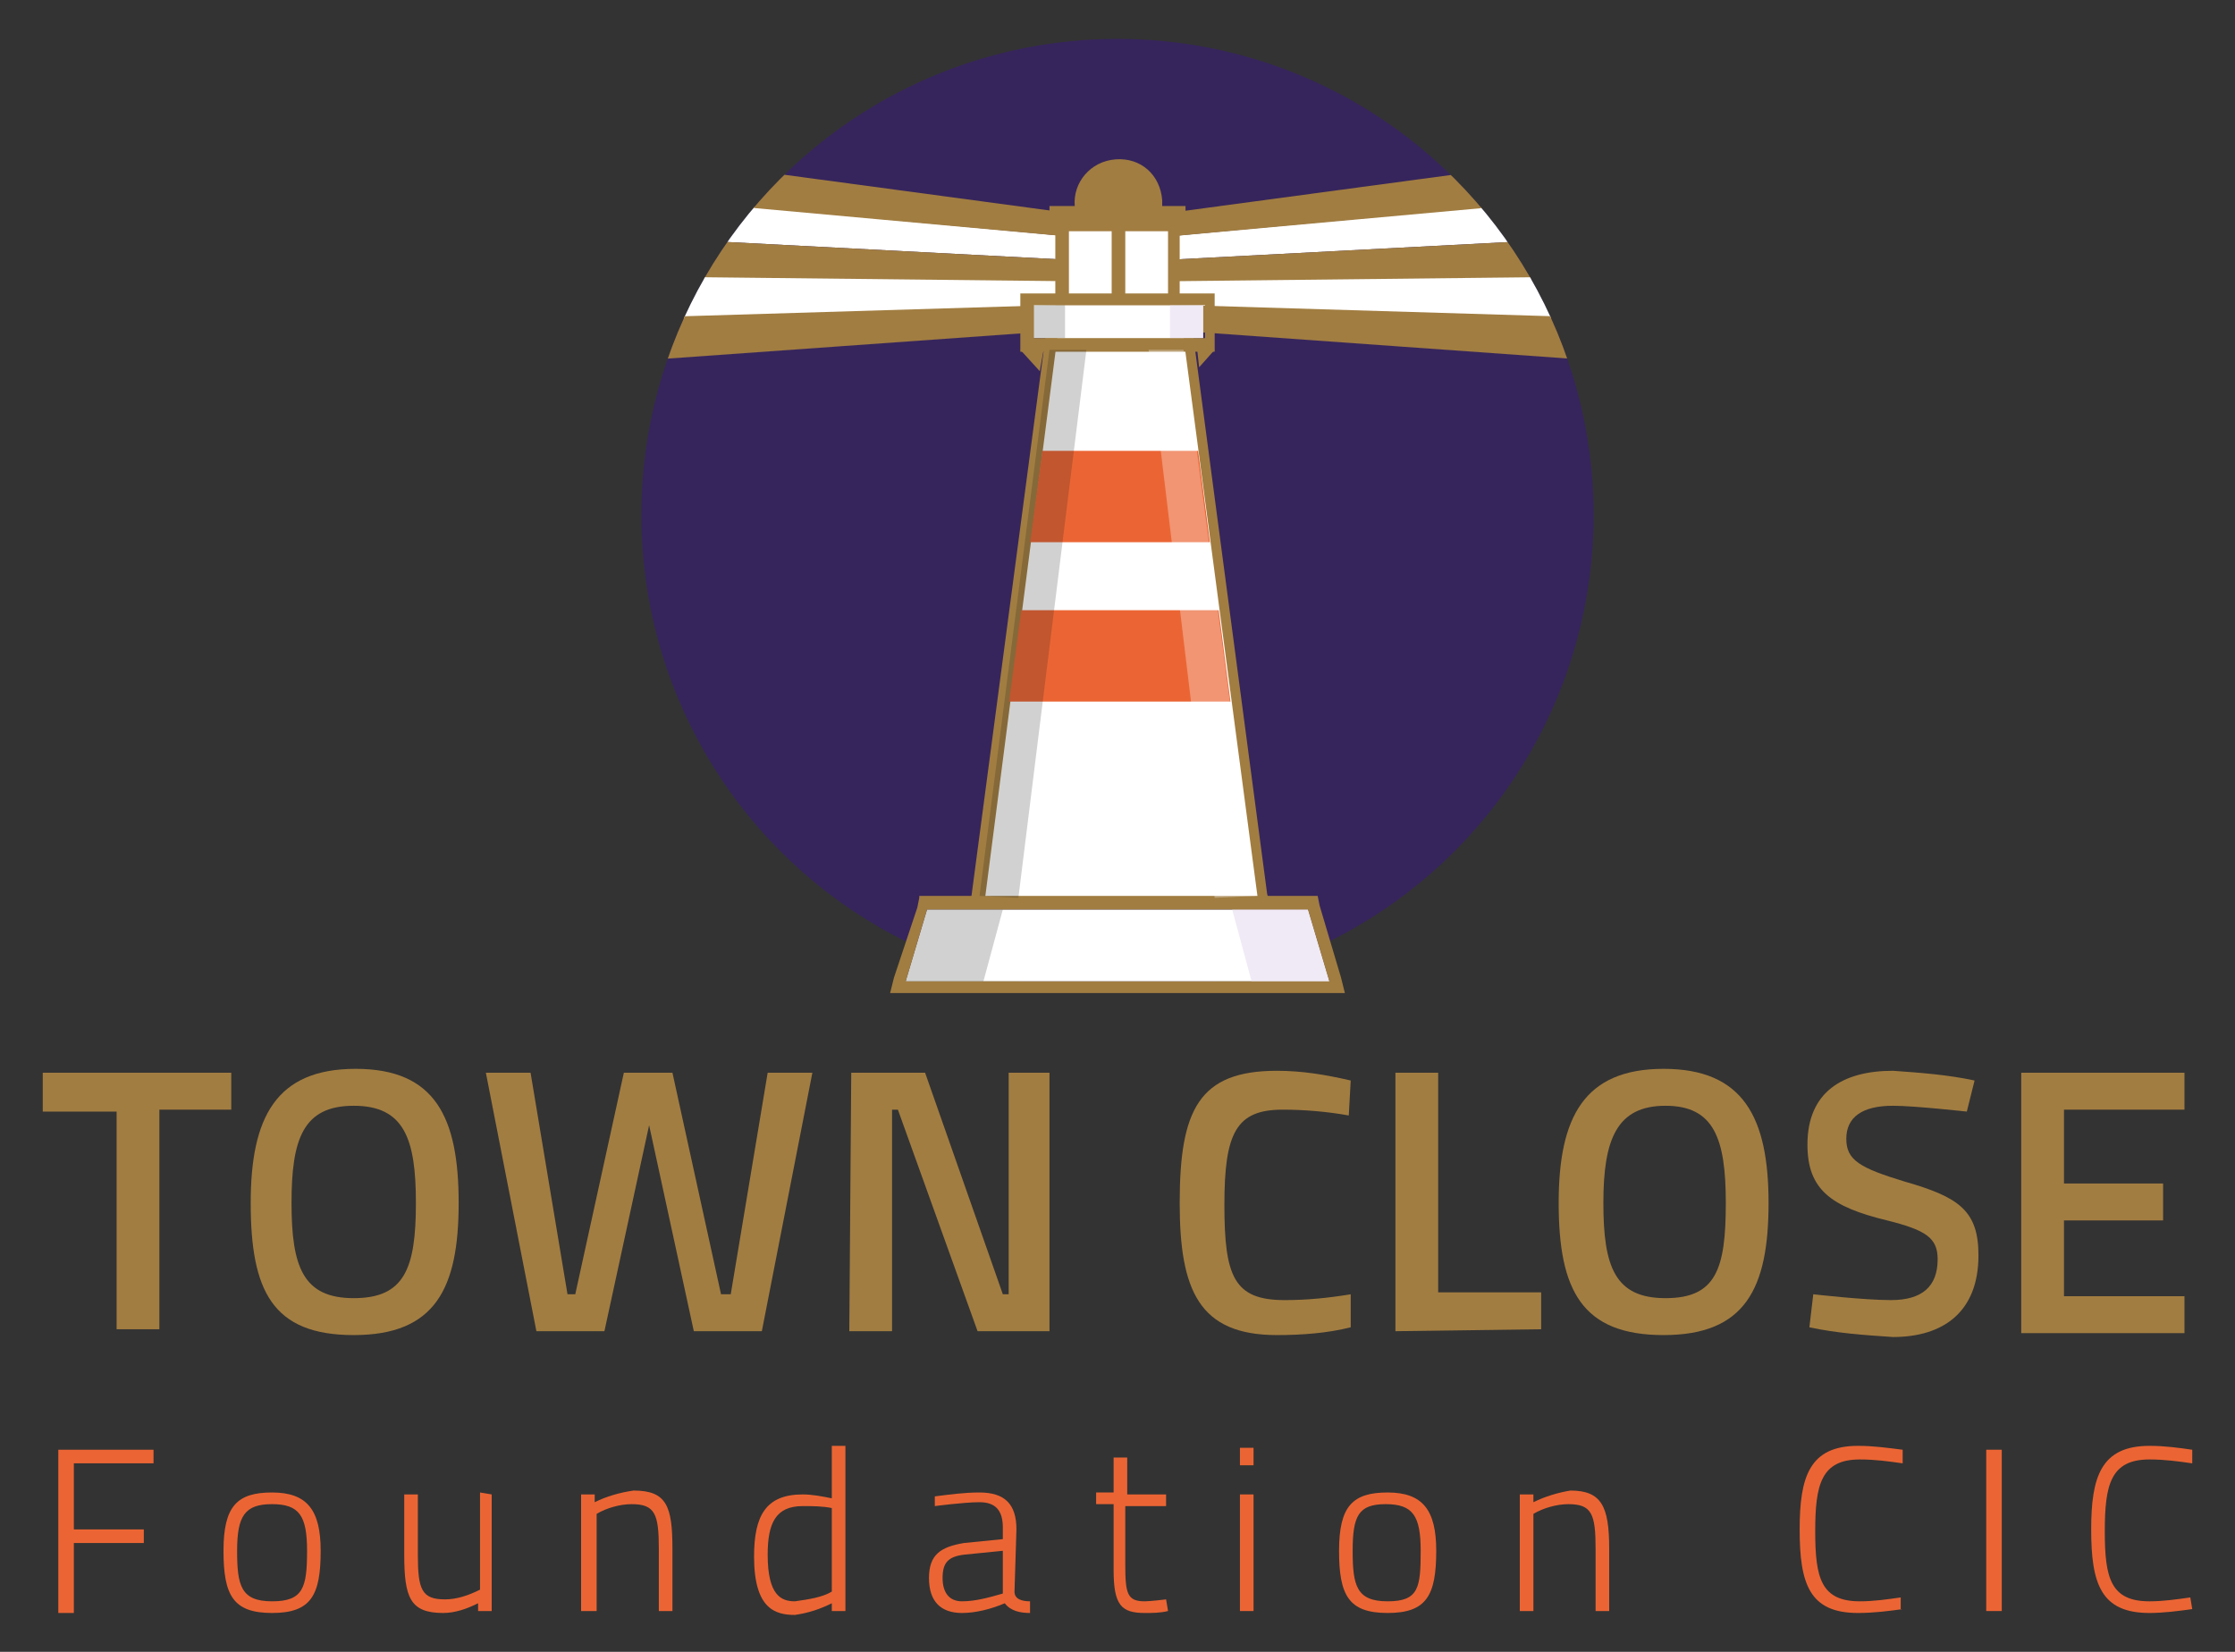 <?xml version="1.0" encoding="utf-8"?>
<!-- Generator: Adobe Illustrator 25.4.1, SVG Export Plug-In . SVG Version: 6.00 Build 0)  -->
<svg version="1.1" id="Layer_1" xmlns="http://www.w3.org/2000/svg" xmlns:xlink="http://www.w3.org/1999/xlink" x="0px" y="0px"
	 viewBox="0 0 115 85" style="enable-background:new 0 0 115 85;" xml:space="preserve">
<rect x="0" y="0" width="115" height="85" fill="#333333" stroke="none"/>
<style type="text/css">
	.st0{fill:#A27D41;}
	.st1{fill:#EB6534;}
	.st2{fill:#36255C;}
	.st3{clip-path:url(#SVGID_00000071537478320365194410000016502722321985907848_);}
	.st4{fill:#FFFFFF;}
	.st5{fill:#A17D41;}
	.st6{fill:#F0EAF6;}
	.st7{opacity:0.2;fill:#1D1D1B;enable-background:new    ;}
	.st8{clip-path:url(#SVGID_00000069379575400837685680000011786473123086129846_);}
	.st9{opacity:0.31;fill:#FFFFFF;enable-background:new    ;}
</style>
<g>
	<path class="st0" d="M2.2,55.2h9.7v1.9H8.2v11.3H6V57.2H2.2V55.2z"/>
	<path class="st0" d="M12.9,61.9c0-4.4,1.3-6.9,5.4-6.9s5.3,2.5,5.3,6.9s-1.2,6.8-5.4,6.8S12.9,66.4,12.9,61.9z M21.4,61.9
		c0-3.3-0.6-5-3.2-5s-3.2,1.7-3.2,5c0,3.3,0.6,4.9,3.2,4.9S21.4,65.3,21.4,61.9z"/>
	<path class="st0" d="M27.3,55.2l1.9,11.4h0.4l2.5-11.4h2.5l2.5,11.4h0.5l1.9-11.4h2.3l-2.6,13.3h-3.5l-2.3-10.6l-2.3,10.6h-3.5
		l-2.6-13.3H27.3z"/>
	<path class="st0" d="M43.8,55.2h3.8l4,11.4h0.3V55.2H54v13.3h-3.7l-4.1-11.4h-0.3v11.4h-2.2L43.8,55.2z"/>
	<path class="st0" d="M69.5,68.3c-1.2,0.3-2.5,0.4-3.8,0.4c-4,0-5-2.3-5-6.8c0-4.8,1-6.8,5-6.8c1.3,0,2.5,0.2,3.8,0.5l-0.1,1.8
		c-1.1-0.2-2.3-0.3-3.4-0.3c-2.4,0-3,1.2-3,4.9s0.5,4.9,3.1,4.9c1.1,0,2.2-0.1,3.4-0.3L69.5,68.3z"/>
	<path class="st0" d="M71.8,68.5V55.2H74v11.3h5.3v1.9L71.8,68.5z"/>
	<path class="st0" d="M80.2,61.9c0-4.4,1.3-6.9,5.4-6.9s5.4,2.5,5.4,6.9s-1.2,6.8-5.4,6.8S80.2,66.4,80.2,61.9z M88.8,61.9
		c0-3.3-0.6-5-3.1-5s-3.2,1.7-3.2,5c0,3.3,0.6,4.9,3.2,4.9S88.8,65.3,88.8,61.9z"/>
	<path class="st0" d="M101.2,57.2c0,0-2.7-0.3-3.8-0.3c-1.6,0-2.4,0.6-2.4,1.7c0,1.1,0.7,1.5,3,2.2c2.8,0.8,3.8,1.5,3.8,3.8
		c0,2.9-1.8,4.2-4.4,4.2c-1.5-0.1-2.9-0.2-4.3-0.5l0.2-1.7c0,0,2.6,0.3,4,0.3c1.6,0,2.4-0.7,2.4-2.1c0-1.1-0.6-1.5-2.6-2
		c-2.9-0.7-4.1-1.6-4.1-3.9c0-2.7,1.8-3.8,4.4-3.8c1.4,0.1,2.8,0.2,4.2,0.5L101.2,57.2z"/>
	<path class="st0" d="M104,55.2h8.4v1.9h-6.2v3.8h5.1v1.9h-5.1v3.9h6.2v1.9H104V55.2z"/>
	<path class="st1" d="M3,74.6h4.9v0.7H3.8v3.4h3.6v0.7H3.8v3.6H3V74.6z"/>
	<path class="st1" d="M16.5,79.8c0,2.3-0.5,3.2-2.5,3.2s-2.5-0.9-2.5-3.2c0-2.3,0.7-3,2.5-3S16.5,77.7,16.5,79.8z M15.8,79.8
		c0-1.8-0.4-2.4-1.8-2.4s-1.8,0.6-1.8,2.4s0.2,2.6,1.8,2.6S15.8,81.7,15.8,79.8z"/>
	<path class="st1" d="M25.3,76.9v6h-0.7v-0.4C24,82.8,23.4,83,22.8,83c-1.7,0-2-0.8-2-3v-3.1h0.7V80c0,1.8,0.2,2.3,1.4,2.3
		c0.6,0,1.2-0.2,1.8-0.5v-5L25.3,76.9z"/>
	<path class="st1" d="M29.9,82.9v-6h0.7v0.4c0.6-0.3,1.3-0.5,2-0.6c1.7,0,2,0.8,2,3v3.2h-0.7v-3.2c0-1.8-0.2-2.3-1.4-2.3
		c-0.6,0-1.3,0.2-1.8,0.5v5L29.9,82.9z"/>
	<path class="st1" d="M43.5,82.9h-0.7v-0.4c-0.6,0.3-1.2,0.5-1.9,0.6c-1,0-2.1-0.3-2.1-3c0-2.1,0.6-3.2,2.5-3.2c0.5,0,1,0.1,1.5,0.2
		v-2.7h0.7V82.9z M42.8,81.9v-4.3c-0.5-0.1-1-0.1-1.5-0.1c-1.4,0-1.8,0.9-1.8,2.5c0,2.1,0.7,2.4,1.4,2.4
		C41.6,82.3,42.3,82.2,42.8,81.9L42.8,81.9z"/>
	<path class="st1" d="M52.2,81.9c0,0.4,0.4,0.5,0.8,0.5V83c-0.5,0-1-0.1-1.3-0.5c-0.7,0.3-1.5,0.5-2.2,0.5c-1.1,0-1.7-0.6-1.7-1.8
		c0-1.2,0.6-1.6,1.8-1.8l2-0.2v-0.6c0-0.9-0.4-1.3-1.2-1.3s-2.3,0.2-2.3,0.2V77c0.8-0.1,1.5-0.2,2.3-0.2c1.3,0,1.9,0.6,1.9,1.9
		L52.2,81.9z M49.6,80c-0.8,0.1-1.1,0.4-1.1,1.2c0,0.7,0.3,1.2,1,1.2c0.7,0,1.4-0.2,2.1-0.4v-2.2L49.6,80z"/>
	<path class="st1" d="M57.9,77.5v3c0,1.5,0.1,1.9,1,1.9c0.3,0,1.1-0.1,1.1-0.1l0.1,0.6c-0.4,0.1-0.8,0.1-1.2,0.1
		c-1.2,0-1.6-0.4-1.6-2.2v-3.4h-0.9v-0.6h0.9V75h0.7v1.9h2v0.6H57.9z"/>
	<path class="st1" d="M63.8,74.5h0.7v0.9h-0.7V74.5z M63.8,76.9h0.7v6h-0.7V76.9z"/>
	<path class="st1" d="M73.9,79.8c0,2.3-0.5,3.2-2.5,3.2s-2.5-0.9-2.5-3.2c0-2.3,0.7-3,2.5-3C73.2,76.8,73.9,77.7,73.9,79.8z
		 M73.1,79.8c0-1.8-0.4-2.4-1.8-2.4s-1.7,0.6-1.7,2.4c0,1.8,0.2,2.6,1.8,2.6S73.1,81.7,73.1,79.8z"/>
	<path class="st1" d="M78.2,82.9v-6h0.7v0.4c0.6-0.3,1.3-0.5,1.9-0.6c1.6,0,2,0.8,2,3v3.2h-0.7v-3.2c0-1.8-0.2-2.3-1.4-2.3
		c-0.6,0-1.3,0.2-1.8,0.5v5L78.2,82.9z"/>
	<path class="st1" d="M97.9,82.8c-0.7,0.1-1.5,0.2-2.3,0.2c-2.5,0-3-1.5-3-4.3c0-2.7,0.5-4.3,3-4.3c0.8,0,1.5,0.1,2.3,0.2v0.7
		c-0.7-0.1-1.4-0.2-2.2-0.2c-2,0-2.3,1.3-2.3,3.7c0,2.4,0.3,3.6,2.3,3.6c0.7,0,1.4-0.1,2.1-0.2V82.8z"/>
	<path class="st1" d="M102.2,74.6h0.8v8.3h-0.8V74.6z"/>
	<path class="st1" d="M112.8,82.8c-0.7,0.1-1.5,0.2-2.2,0.2c-2.5,0-3-1.5-3-4.3c0-2.7,0.5-4.3,3-4.3c0.8,0,1.5,0.1,2.2,0.2v0.7
		c-0.7-0.1-1.4-0.2-2.2-0.2c-2,0-2.3,1.3-2.3,3.7c0,2.4,0.3,3.6,2.3,3.6c0.7,0,1.4-0.1,2.1-0.2L112.8,82.8z"/>
</g>
<g>
	<circle class="st2" cx="57.5" cy="26.5" r="24.5"/>
	<g>
		<defs>
			<circle id="SVGID_1_" cx="57.5" cy="26.5" r="24.5"/>
		</defs>
		<clipPath id="SVGID_00000160881750225845598420000002342674510122842265_">
			<use xlink:href="#SVGID_1_"  style="overflow:visible;"/>
		</clipPath>
		<g style="clip-path:url(#SVGID_00000160881750225845598420000002342674510122842265_);">
			<polygon class="st4" points="94,11.6 57.6,13.5 57.6,12.4 94,9 			"/>
			<polygon class="st5" points="94,14.2 57.6,14.6 57.6,13.5 94,11.6 			"/>
			<polygon class="st4" points="94,16.8 57.6,15.7 57.6,14.5 94,14.1 			"/>
			<polygon class="st5" points="94,19.4 57.6,16.8 57.6,15.6 94,16.7 			"/>
			<polygon class="st5" points="94,9.1 57.6,12.4 57.6,11.3 94,6.4 			"/>
			<polygon class="st4" points="21.1,11.6 57.5,13.5 57.5,12.4 21.1,9 			"/>
			<polygon class="st5" points="21.1,14.2 57.5,14.6 57.5,13.5 21.1,11.6 			"/>
			<polygon class="st4" points="21.1,16.8 57.5,15.7 57.5,14.5 21.1,14.1 			"/>
			<polygon class="st5" points="21.1,19.4 57.5,16.8 57.5,15.6 21.1,16.7 			"/>
			<polygon class="st5" points="21.1,9.1 57.5,12.4 57.5,11.3 21.1,6.4 			"/>
		</g>
	</g>
	<polygon class="st4" points="68.4,50.5 67.3,46.8 47.7,46.8 46.6,50.5 	"/>
	<polygon class="st6" points="68.4,50.5 67.3,46.8 63.4,46.8 64.4,50.5 	"/>
	<polygon class="st7" points="46.6,50.5 47.7,46.8 51.6,46.8 50.6,50.5 	"/>
	<path class="st5" d="M47.7,46.8h19.6l1.1,3.7H46.6L47.7,46.8 M47.3,46.2l-0.1,0.5L46,50.3l-0.2,0.8h23.4L69,50.3l-1.1-3.7l-0.1-0.5
		H47.3z"/>
	<polygon class="st4" points="65,46.4 61.1,17.1 54.1,17.1 50.2,46.4 	"/>
	<path class="st5" d="M54.4,17.4h6.5l3.8,28.7h-14L54.4,17.4 M53.9,16.8l-0.1,0.5L50,46l-0.1,0.7h15.5L65.2,46l-3.8-28.7l-0.1-0.5
		L53.9,16.8L53.9,16.8z"/>
	<rect x="54.6" y="11.6" class="st4" width="5.8" height="4.1"/>
	<path class="st0" d="M54.3,11.3h6.4V16h-6.4V11.3z M60.1,11.9H55v3.5h5.1L60.1,11.9z"/>
	<rect x="57.2" y="11.6" class="st0" width="0.7" height="4.1"/>
	<path class="st5" d="M55.3,10.6c-0.1-1.2,0.8-2.3,2.1-2.4s2.3,0.8,2.4,2.1c0,0.1,0,0.2,0,0.3H61v0.8h-7v-0.8H55.3z"/>
	<g>
		<defs>
			<polygon id="SVGID_00000132077743028499559570000010366601273212664511_" points="54.4,17.4 57.5,17.4 57.8,17.4 60.9,17.4 
				64.6,46.1 57.8,46.1 57.5,46.1 50.6,46.1 			"/>
		</defs>
		<clipPath id="SVGID_00000031887884838614279310000015854580523182695052_">
			<use xlink:href="#SVGID_00000132077743028499559570000010366601273212664511_"  style="overflow:visible;"/>
		</clipPath>
		<g style="clip-path:url(#SVGID_00000031887884838614279310000015854580523182695052_);">
			<rect x="43.5" y="23.2" class="st1" width="24" height="4.7"/>
			<rect x="49.3" y="31.4" class="st1" width="24" height="4.7"/>
		</g>
	</g>
	<rect x="53.1" y="15.7" class="st4" width="8.8" height="1.7"/>
	<rect x="60.2" y="15.7" class="st6" width="1.7" height="1.7"/>
	<rect x="53.1" y="15.7" class="st7" width="1.7" height="1.7"/>
	<path class="st5" d="M53.1,15.7H62v1.7h-8.8V15.7 M52.5,15.1v3h10v-3H52.5L52.5,15.1z"/>
	<polygon class="st9" points="64.6,46.1 60.9,18 59.1,18 62.5,46.2 	"/>
	<polygon class="st7" points="50.4,46.1 54,18 55.9,18 52.4,46.2 	"/>
	<polygon class="st5" points="62.5,18 61.6,18 61.7,18.9 	"/>
	<polygon class="st5" points="52.5,18 53.7,18 53.5,19.1 	"/>
</g>
</svg>
